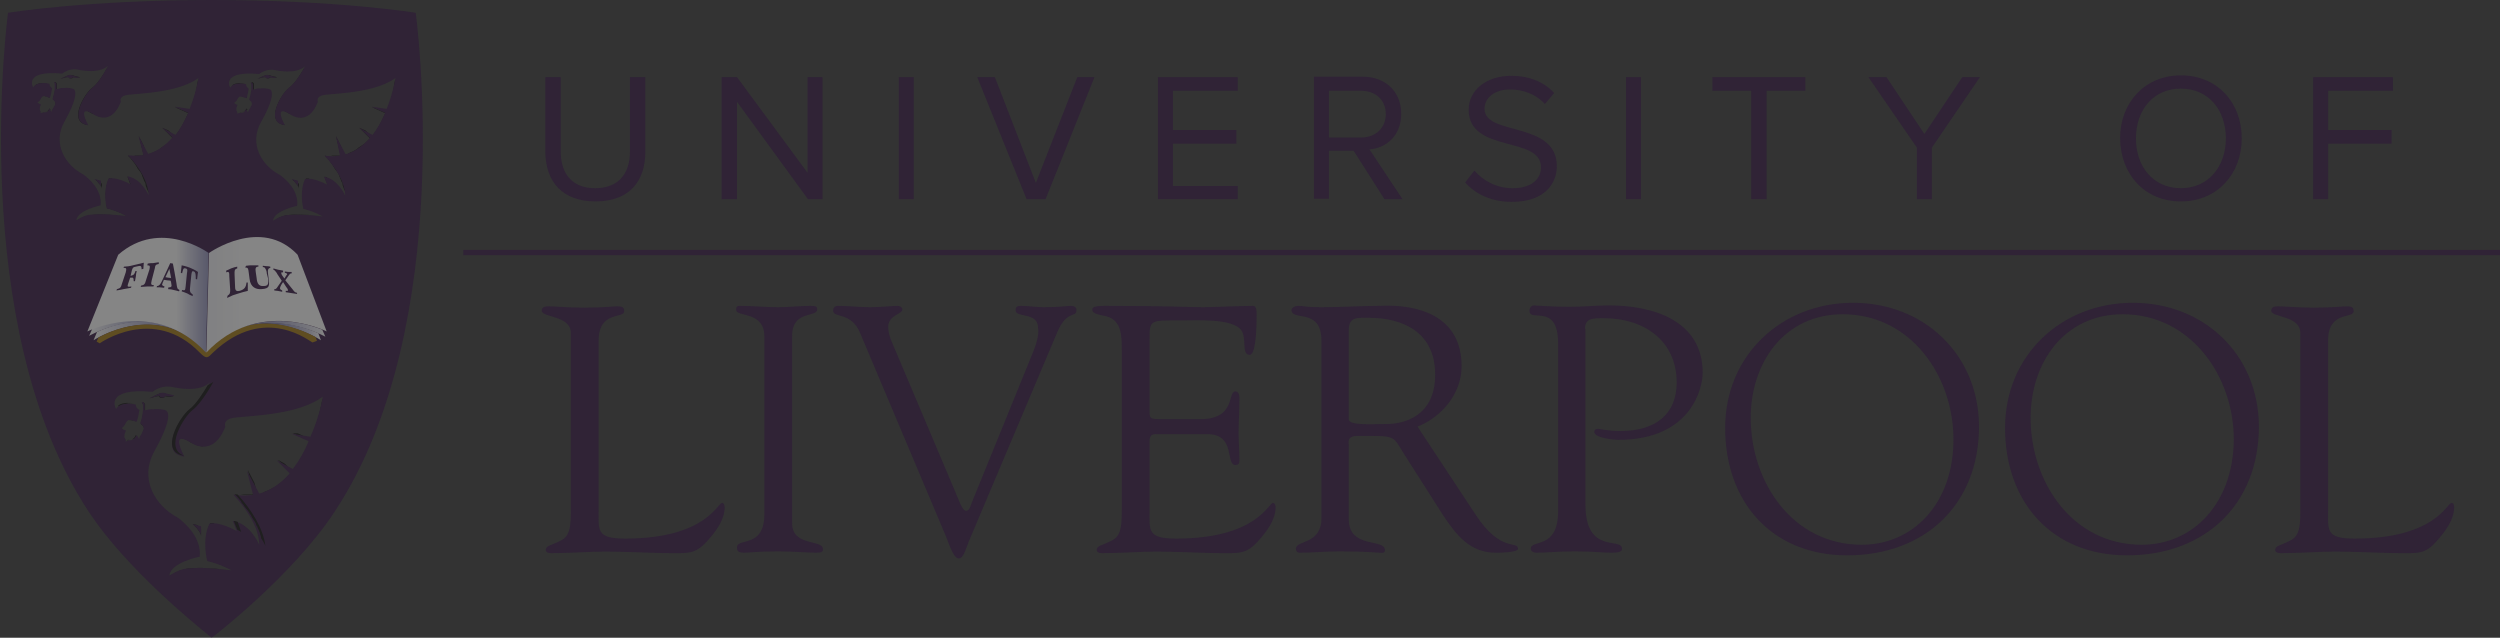 <svg width="196" height="50" viewBox="0 0 196 50" fill="none" xmlns="http://www.w3.org/2000/svg">
<rect x="0" y="0" width="196" height="50" fill="#333333" stroke="none"/>
<g opacity="0.4">
<path d="M2.772 6.669C2.807 6.807 2.841 6.876 2.841 6.876C3.048 6.565 3.463 6.531 3.739 6.565C3.532 6.496 3.083 6.462 2.772 6.669Z" fill="black"/>
<path d="M3.81 7.636C3.844 7.636 3.844 7.636 3.879 7.671H3.913V7.636C3.775 7.602 3.602 7.533 3.568 7.533C3.533 7.533 3.533 7.533 3.499 7.533C3.602 7.567 3.706 7.602 3.81 7.636ZM3.43 8.811C3.43 8.811 3.395 8.811 3.43 8.811C3.395 8.811 3.395 8.811 3.395 8.811C3.395 8.846 3.395 8.846 3.395 8.846C3.43 8.811 3.499 8.811 3.533 8.777C3.464 8.811 3.43 8.811 3.43 8.811ZM7.438 14.063C7.507 14.133 7.576 14.167 7.611 14.202C7.611 14.202 7.611 14.202 7.645 14.236C7.68 14.271 7.714 14.305 7.714 14.34C7.749 14.374 7.749 14.374 7.783 14.409C7.783 14.409 7.783 14.409 7.818 14.444C7.922 14.547 7.991 14.685 7.991 14.824V14.409C7.887 14.305 7.818 14.236 7.749 14.167L7.438 14.063ZM10.893 10.677L11.273 12.197C11.239 12.197 11.204 12.197 11.17 12.197C11.135 12.197 11.101 12.197 11.066 12.197H11.031C10.997 12.197 10.997 12.197 10.962 12.197C10.928 12.197 10.928 12.197 10.893 12.197H10.859C10.824 12.197 10.79 12.197 10.755 12.197C10.755 12.197 10.755 12.197 10.72 12.197C10.617 12.197 10.513 12.197 10.409 12.197C10.479 12.197 10.548 12.197 10.617 12.232C10.928 12.267 11.204 12.232 11.481 12.197L11.273 11.437L10.893 10.677ZM6.263 6.047C6.228 6.047 6.021 5.978 5.917 5.978C5.814 5.943 5.676 5.874 5.503 5.874C5.365 5.874 4.743 6.185 4.743 6.185C4.777 6.185 5.157 6.047 5.261 6.047C5.33 6.047 5.33 6.047 5.399 6.047C5.399 6.116 5.468 6.15 5.572 6.15C5.676 6.15 5.745 6.081 5.779 6.047C5.917 6.081 6.09 6.081 6.194 6.081C6.228 6.081 6.263 6.047 6.263 6.047ZM6.989 8.777C6.989 8.777 7.023 8.777 7.023 8.811C7.023 8.811 7.023 8.811 7.058 8.811C7.058 8.811 7.092 8.811 7.092 8.846C7.127 8.846 7.127 8.88 7.161 8.88H7.196L7.231 8.915H7.265C7.3 8.915 7.334 8.949 7.334 8.949C7.334 8.949 7.334 8.949 7.369 8.949C7.472 9.018 7.749 9.157 8.094 9.157C7.783 9.088 7.542 8.949 7.542 8.949C7.196 8.742 6.989 8.673 6.885 8.707C6.954 8.777 6.954 8.777 6.989 8.777ZM3.948 8.569C3.913 8.535 3.913 8.535 3.879 8.5C3.81 8.638 3.741 8.707 3.671 8.742H3.637C3.637 8.742 3.637 8.742 3.602 8.742H3.568H3.533C3.602 8.742 3.706 8.742 3.81 8.707C3.844 8.742 3.913 8.673 3.948 8.569C3.948 8.569 3.948 8.604 3.948 8.569ZM4.293 7.775C4.397 7.567 4.466 7.325 4.466 6.98V6.634V6.6V6.565C4.466 6.565 4.397 6.392 4.259 6.461C4.259 6.461 4.328 6.496 4.328 6.634C4.328 6.772 4.328 6.98 4.328 6.98C4.293 7.256 4.224 7.533 4.155 7.775C4.19 7.809 4.259 7.878 4.293 7.913C4.328 7.947 4.397 8.051 4.363 8.189C4.293 8.327 4.224 8.535 4.155 8.569C4.155 8.569 4.121 8.604 4.121 8.638C4.155 8.707 4.19 8.777 4.19 8.777C4.224 8.777 4.224 8.638 4.293 8.569C4.328 8.5 4.432 8.327 4.501 8.189C4.535 8.051 4.466 7.947 4.432 7.913C4.363 7.844 4.328 7.809 4.293 7.775ZM12.725 10.021L13.554 10.85C13.519 10.884 13.485 10.919 13.45 10.954L13.416 10.988C13.381 11.023 13.381 11.023 13.347 11.057L13.312 11.092C13.277 11.126 13.277 11.126 13.243 11.161L13.208 11.195C13.174 11.23 13.174 11.23 13.139 11.264L13.105 11.299C13.07 11.299 13.07 11.334 13.036 11.334C13.001 11.334 13.001 11.368 12.966 11.368L12.932 11.403C12.897 11.403 12.897 11.437 12.863 11.437L12.828 11.472C12.794 11.472 12.794 11.506 12.759 11.506L12.725 11.541C12.69 11.541 12.69 11.575 12.656 11.575C12.656 11.575 12.621 11.575 12.621 11.61C12.586 11.645 12.552 11.645 12.552 11.679C12.345 11.817 12.103 11.921 11.861 12.025L11.895 12.094C12.656 11.886 13.277 11.403 13.796 10.815L13.208 10.228L12.725 10.021ZM15.524 6.289C15.489 6.427 15.454 6.6 15.42 6.842C15.42 6.842 15.42 6.842 15.42 6.876C15.42 6.911 15.42 6.945 15.385 6.98C15.385 7.014 15.385 7.014 15.385 7.049C15.385 7.083 15.385 7.083 15.385 7.118C15.385 7.153 15.385 7.187 15.351 7.187V7.222C15.351 7.256 15.316 7.291 15.316 7.36V7.394C15.316 7.429 15.282 7.464 15.282 7.533C15.282 7.567 15.247 7.636 15.247 7.671C15.247 7.671 15.247 7.671 15.247 7.705C15.213 7.809 15.178 7.913 15.143 8.016C15.074 8.189 15.005 8.362 14.936 8.535L15.143 8.569C15.662 7.256 15.835 6.116 15.835 6.116C15.696 6.185 15.593 6.254 15.524 6.289ZM13.692 8.396L14.763 8.88C14.729 8.949 14.694 9.018 14.66 9.088C14.452 9.571 14.176 10.09 13.83 10.539L14.003 10.643C14.418 10.124 14.729 9.502 15.005 8.915L13.969 8.466L13.692 8.396ZM8.785 13.994C8.751 13.994 8.716 13.994 8.682 13.994C8.647 13.994 8.613 13.994 8.613 13.994C8.578 13.994 8.578 13.994 8.544 13.994C8.06 15.031 8.405 16.344 8.405 16.344C8.44 16.344 8.44 16.344 8.474 16.344C9.166 16.517 9.788 16.828 9.891 16.897C9.96 16.897 10.029 16.897 10.098 16.897C10.098 16.897 9.407 16.482 8.613 16.344C8.613 16.413 8.233 15.031 8.785 13.994ZM7.127 16.862C7.092 16.862 7.058 16.862 7.023 16.862C6.989 16.862 6.954 16.862 6.92 16.897C6.885 16.897 6.85 16.931 6.816 16.931C6.781 16.931 6.747 16.966 6.712 16.966C6.678 16.966 6.643 17 6.609 17C6.574 17 6.539 17.035 6.505 17.035C6.436 17.07 6.367 17.104 6.332 17.139C6.298 17.208 6.298 17.242 6.298 17.311C6.298 17.311 6.885 16.897 7.403 16.862C8.233 16.793 8.716 16.862 9.718 16.931C8.509 16.828 7.991 16.759 7.127 16.862Z" fill="black"/>
<path d="M7.196 6.911C6.609 7.36 5.261 9.606 6.92 9.813C5.641 9.399 6.885 7.36 7.438 6.945C8.06 6.496 8.717 5.183 8.717 5.183C8.648 5.252 8.509 5.321 8.371 5.39C8.129 5.805 7.646 6.6 7.196 6.911ZM10.237 12.232C10.168 12.232 10.099 12.232 10.03 12.198C10.064 12.232 10.099 12.301 10.168 12.336C10.168 12.336 10.168 12.336 10.203 12.37C10.237 12.405 10.272 12.474 10.306 12.509C10.306 12.509 10.306 12.509 10.341 12.543C10.375 12.578 10.41 12.647 10.444 12.681C10.479 12.716 10.514 12.785 10.548 12.82C10.583 12.854 10.617 12.923 10.652 12.958C10.652 12.958 10.652 12.958 10.652 12.992C10.686 13.027 10.721 13.096 10.755 13.131C10.755 13.131 10.755 13.131 10.755 13.165C10.79 13.2 10.825 13.269 10.859 13.303C10.894 13.338 10.928 13.407 10.963 13.442C10.997 13.476 11.032 13.545 11.066 13.58V13.614C11.101 13.649 11.136 13.718 11.136 13.753V13.787C11.17 13.822 11.17 13.891 11.205 13.925C11.205 13.925 11.205 13.925 11.205 13.96C11.239 13.994 11.239 14.063 11.274 14.098V14.133C11.308 14.167 11.308 14.236 11.343 14.271C11.343 14.271 11.343 14.305 11.377 14.305C11.377 14.34 11.412 14.409 11.412 14.444C11.412 14.478 11.412 14.478 11.412 14.513C11.412 14.547 11.447 14.582 11.447 14.616C11.447 14.651 11.447 14.651 11.481 14.685C11.481 14.72 11.481 14.755 11.516 14.789V14.824C11.688 15.1 11.792 15.307 11.792 15.307C11.861 14.305 11.066 13.131 10.237 12.232ZM9.995 13.856L10.203 14.409C10.341 14.478 10.444 14.547 10.444 14.547L10.203 13.925C10.168 13.891 10.064 13.856 9.995 13.856Z" fill="black"/>
<path d="M18.219 6.669C18.254 6.773 18.288 6.876 18.288 6.876C18.496 6.565 18.91 6.531 19.187 6.565C18.979 6.496 18.53 6.462 18.219 6.669Z" fill="black"/>
<path d="M19.257 7.636C19.291 7.636 19.291 7.636 19.326 7.671H19.361V7.636C19.222 7.602 19.05 7.533 19.015 7.533C18.98 7.533 18.98 7.533 18.946 7.533C19.05 7.567 19.153 7.602 19.257 7.636ZM18.877 8.811C18.877 8.811 18.842 8.811 18.877 8.811C18.842 8.811 18.842 8.811 18.842 8.811C18.842 8.846 18.842 8.846 18.842 8.846C18.877 8.811 18.946 8.811 18.98 8.777C18.911 8.811 18.877 8.811 18.877 8.811ZM22.885 14.063C22.954 14.133 23.023 14.167 23.058 14.202C23.058 14.202 23.058 14.202 23.093 14.236C23.127 14.271 23.162 14.305 23.162 14.34C23.196 14.374 23.196 14.374 23.231 14.409C23.231 14.409 23.231 14.409 23.265 14.444C23.369 14.547 23.438 14.685 23.438 14.824V14.409C23.334 14.305 23.265 14.236 23.196 14.167L22.885 14.063ZM26.341 10.677L26.721 12.197C26.686 12.197 26.651 12.197 26.617 12.197C26.582 12.197 26.548 12.197 26.513 12.197H26.479C26.444 12.197 26.444 12.197 26.41 12.197C26.375 12.197 26.375 12.197 26.341 12.197H26.306C26.271 12.197 26.237 12.197 26.202 12.197C26.202 12.197 26.202 12.197 26.168 12.197C26.064 12.197 25.96 12.197 25.857 12.197C25.926 12.197 25.995 12.197 26.064 12.232C26.375 12.267 26.651 12.232 26.928 12.197L26.721 11.437L26.341 10.677ZM21.71 6.047C21.676 6.047 21.468 5.978 21.365 5.978C21.261 5.943 21.123 5.874 20.95 5.874C20.812 5.874 20.19 6.185 20.19 6.185C20.224 6.185 20.605 6.047 20.708 6.047C20.777 6.047 20.777 6.047 20.846 6.047C20.846 6.116 20.916 6.15 21.019 6.15C21.123 6.15 21.192 6.081 21.227 6.047C21.365 6.081 21.538 6.081 21.641 6.081C21.676 6.081 21.71 6.047 21.71 6.047ZM22.436 8.777C22.436 8.777 22.471 8.777 22.471 8.811C22.471 8.811 22.471 8.811 22.505 8.811C22.505 8.811 22.54 8.811 22.54 8.846C22.574 8.846 22.574 8.88 22.609 8.88H22.643L22.678 8.915H22.712C22.747 8.915 22.782 8.949 22.782 8.949C22.782 8.949 22.782 8.949 22.816 8.949C22.92 9.018 23.196 9.157 23.542 9.157C23.231 9.088 22.989 8.949 22.989 8.949C22.643 8.742 22.436 8.673 22.332 8.707C22.401 8.777 22.401 8.777 22.436 8.777ZM19.395 8.569C19.361 8.535 19.361 8.535 19.326 8.5C19.257 8.638 19.188 8.707 19.119 8.742H19.084C19.084 8.742 19.084 8.742 19.05 8.742H19.015H18.98C19.05 8.742 19.153 8.742 19.257 8.707C19.291 8.742 19.361 8.673 19.395 8.569C19.395 8.569 19.395 8.604 19.395 8.569ZM19.741 7.775C19.844 7.567 19.913 7.325 19.913 6.98V6.634V6.6V6.565C19.913 6.565 19.844 6.392 19.706 6.461C19.706 6.461 19.775 6.496 19.775 6.634C19.775 6.772 19.775 6.98 19.775 6.98C19.741 7.256 19.672 7.533 19.602 7.775C19.637 7.809 19.706 7.878 19.741 7.913C19.775 7.947 19.844 8.051 19.81 8.189C19.741 8.327 19.672 8.535 19.602 8.569C19.602 8.569 19.568 8.604 19.568 8.638C19.602 8.707 19.637 8.777 19.637 8.777C19.672 8.777 19.672 8.638 19.741 8.569C19.775 8.5 19.879 8.327 19.948 8.189C19.983 8.051 19.913 7.947 19.879 7.913C19.81 7.844 19.775 7.809 19.741 7.775ZM28.172 10.021L29.001 10.85C28.967 10.884 28.932 10.919 28.898 10.954L28.863 10.988C28.828 11.023 28.828 11.023 28.794 11.057L28.759 11.092C28.725 11.126 28.725 11.126 28.69 11.161L28.656 11.195C28.621 11.23 28.621 11.23 28.587 11.264L28.552 11.299C28.517 11.299 28.517 11.334 28.483 11.334C28.448 11.334 28.448 11.368 28.414 11.368L28.379 11.403C28.345 11.403 28.345 11.437 28.31 11.437L28.276 11.472C28.241 11.472 28.241 11.506 28.206 11.506L28.172 11.541C28.137 11.541 28.137 11.575 28.103 11.575C28.103 11.575 28.068 11.575 28.068 11.61C28.034 11.645 27.999 11.645 27.999 11.679C27.792 11.817 27.55 11.921 27.308 12.025L27.343 12.094C28.103 11.886 28.725 11.403 29.243 10.815L28.656 10.228L28.172 10.021ZM30.971 6.289C30.936 6.427 30.902 6.6 30.867 6.842C30.867 6.842 30.867 6.842 30.867 6.876C30.867 6.911 30.867 6.945 30.833 6.98C30.833 7.014 30.833 7.014 30.833 7.049C30.833 7.083 30.833 7.083 30.833 7.118C30.833 7.153 30.833 7.187 30.798 7.187V7.222C30.798 7.256 30.764 7.291 30.764 7.36V7.394C30.764 7.429 30.729 7.464 30.729 7.533C30.729 7.567 30.694 7.636 30.694 7.671C30.694 7.671 30.694 7.671 30.694 7.705C30.66 7.809 30.625 7.913 30.591 8.016C30.522 8.189 30.453 8.362 30.383 8.535L30.591 8.569C31.109 7.256 31.282 6.116 31.282 6.116C31.144 6.185 31.04 6.254 30.971 6.289ZM29.14 8.396L30.211 8.88C30.176 8.949 30.142 9.018 30.107 9.088C29.9 9.571 29.623 10.09 29.278 10.539L29.45 10.643C29.865 10.124 30.176 9.502 30.453 8.915L29.416 8.466L29.14 8.396ZM24.233 13.994C24.198 13.994 24.164 13.994 24.129 13.994C24.095 13.994 24.06 13.994 24.06 13.994C24.025 13.994 24.025 13.994 23.991 13.994C23.507 15.031 23.853 16.344 23.853 16.344C23.887 16.344 23.887 16.344 23.922 16.344C24.613 16.517 25.235 16.828 25.338 16.897C25.408 16.897 25.477 16.897 25.546 16.897C25.546 16.897 24.855 16.482 24.06 16.344C24.06 16.413 23.68 15.031 24.233 13.994ZM22.574 16.862C22.54 16.862 22.505 16.862 22.471 16.862C22.436 16.862 22.401 16.862 22.367 16.897C22.332 16.897 22.298 16.931 22.263 16.931C22.229 16.931 22.194 16.966 22.16 16.966C22.125 16.966 22.09 17 22.056 17C22.021 17 21.987 17.035 21.952 17.035C21.883 17.07 21.814 17.104 21.779 17.139C21.745 17.208 21.745 17.242 21.745 17.311C21.745 17.311 22.332 16.897 22.851 16.862C23.68 16.793 24.164 16.862 25.166 16.931C23.956 16.828 23.438 16.759 22.574 16.862Z" fill="black"/>
<path d="M22.644 6.911C22.056 7.36 20.709 9.606 22.367 9.813C21.089 9.399 22.333 7.36 22.886 6.945C23.508 6.496 24.164 5.183 24.164 5.183C24.095 5.252 23.957 5.321 23.819 5.39C23.577 5.805 23.093 6.6 22.644 6.911ZM25.684 12.232C25.615 12.232 25.546 12.232 25.477 12.198C25.512 12.232 25.546 12.301 25.615 12.336C25.615 12.336 25.615 12.336 25.65 12.37C25.684 12.405 25.719 12.474 25.753 12.509C25.753 12.509 25.753 12.509 25.788 12.543C25.823 12.578 25.857 12.647 25.892 12.681C25.926 12.716 25.961 12.785 25.995 12.82C26.03 12.854 26.064 12.923 26.099 12.958C26.099 12.958 26.099 12.958 26.099 12.992C26.134 13.027 26.168 13.096 26.203 13.131C26.203 13.131 26.203 13.131 26.203 13.165C26.237 13.2 26.272 13.269 26.306 13.303C26.341 13.338 26.375 13.407 26.41 13.442C26.445 13.476 26.479 13.545 26.514 13.58V13.614C26.548 13.649 26.583 13.718 26.583 13.753V13.787C26.617 13.822 26.617 13.891 26.652 13.925C26.652 13.925 26.652 13.925 26.652 13.96C26.686 13.994 26.686 14.063 26.721 14.098V14.133C26.756 14.167 26.756 14.236 26.79 14.271C26.79 14.271 26.79 14.305 26.825 14.305C26.825 14.34 26.859 14.409 26.859 14.444C26.859 14.478 26.859 14.478 26.859 14.513C26.859 14.547 26.894 14.582 26.894 14.616C26.894 14.651 26.894 14.651 26.928 14.685C26.928 14.72 26.928 14.755 26.963 14.789V14.824C27.136 15.1 27.239 15.307 27.239 15.307C27.308 14.305 26.514 13.131 25.684 12.232ZM25.442 13.856L25.65 14.409C25.788 14.478 25.892 14.547 25.892 14.547L25.65 13.925C25.615 13.891 25.512 13.856 25.442 13.856Z" fill="black"/>
<path d="M9.268 31.79C9.303 31.928 9.372 32.031 9.372 32.031C9.613 31.651 10.132 31.582 10.512 31.617C10.236 31.582 9.648 31.513 9.268 31.79Z" fill="black"/>
<path d="M10.545 33C10.58 33 10.58 33 10.545 33C10.58 33 10.614 33.034 10.614 33.034H10.649C10.649 33 10.649 33 10.649 33C10.476 32.965 10.269 32.861 10.2 32.896C10.165 32.896 10.165 32.896 10.131 32.931C10.269 32.931 10.442 32.965 10.545 33ZM10.096 34.486C10.062 34.486 10.062 34.486 10.096 34.486C10.062 34.486 10.062 34.486 10.027 34.486C10.027 34.486 10.027 34.486 9.993 34.486C9.993 34.52 9.993 34.52 9.993 34.555C10.062 34.52 10.096 34.486 10.165 34.486C10.096 34.486 10.096 34.486 10.096 34.486ZM15.107 41.085C15.176 41.154 15.245 41.224 15.314 41.293C15.314 41.293 15.314 41.293 15.348 41.327C15.383 41.362 15.418 41.396 15.452 41.431C15.487 41.465 15.521 41.5 15.521 41.535C15.521 41.535 15.521 41.569 15.556 41.569C15.659 41.707 15.763 41.88 15.763 42.018V41.465C15.659 41.327 15.521 41.224 15.452 41.154L15.107 41.085ZM19.426 36.835L19.91 38.736C19.875 38.736 19.84 38.736 19.771 38.77C19.737 38.77 19.702 38.77 19.668 38.77H19.633C19.599 38.77 19.564 38.77 19.529 38.77C19.495 38.77 19.495 38.77 19.46 38.77C19.426 38.77 19.426 38.77 19.391 38.77C19.357 38.77 19.322 38.77 19.288 38.77C19.288 38.77 19.288 38.77 19.253 38.77C19.115 38.77 18.977 38.77 18.838 38.77C18.908 38.77 19.011 38.805 19.08 38.805C19.46 38.839 19.84 38.805 20.186 38.77L19.944 37.837L19.426 36.835ZM13.621 31.03C13.586 31.03 13.31 30.961 13.171 30.926C13.033 30.892 12.861 30.823 12.653 30.823C12.48 30.823 11.72 31.237 11.72 31.237C11.755 31.237 12.239 31.065 12.342 31.065C12.446 31.065 12.446 31.065 12.48 31.065C12.48 31.168 12.584 31.203 12.722 31.203C12.861 31.203 12.964 31.099 12.964 31.065C13.137 31.134 13.379 31.134 13.482 31.099C13.586 31.065 13.655 31.03 13.621 31.03ZM14.554 34.451C14.588 34.451 14.588 34.451 14.623 34.486C14.623 34.486 14.623 34.486 14.657 34.486C14.657 34.486 14.692 34.486 14.692 34.52C14.726 34.52 14.726 34.555 14.761 34.555C14.761 34.555 14.796 34.555 14.796 34.589C14.83 34.589 14.83 34.624 14.865 34.624C14.865 34.624 14.899 34.624 14.899 34.658C14.934 34.693 14.968 34.693 15.003 34.727C15.003 34.727 15.003 34.727 15.037 34.727C15.037 34.727 15.037 34.727 15.072 34.727C15.176 34.797 15.556 35.004 16.005 35.004C15.59 34.935 15.314 34.727 15.314 34.727C14.865 34.451 14.623 34.382 14.485 34.416C14.485 34.416 14.519 34.451 14.554 34.451ZM10.718 34.175C10.684 34.14 10.649 34.105 10.649 34.105C10.58 34.278 10.476 34.382 10.407 34.416C10.407 34.416 10.373 34.416 10.373 34.451H10.338H10.303H10.269C10.338 34.451 10.511 34.451 10.614 34.382C10.614 34.382 10.684 34.313 10.718 34.175C10.753 34.209 10.753 34.209 10.718 34.175C10.718 34.175 10.753 34.209 10.718 34.175ZM11.167 33.172C11.271 32.931 11.375 32.585 11.375 32.17V31.756V31.721V31.687C11.375 31.687 11.271 31.445 11.133 31.583C11.133 31.583 11.202 31.617 11.236 31.79C11.236 31.963 11.236 32.239 11.236 32.239C11.202 32.585 11.133 32.931 11.029 33.207C11.064 33.276 11.167 33.345 11.202 33.38C11.236 33.414 11.34 33.553 11.271 33.725C11.202 33.898 11.098 34.14 11.029 34.209C11.029 34.244 10.995 34.244 10.995 34.278C11.029 34.347 11.064 34.416 11.098 34.451C11.133 34.451 11.133 34.278 11.202 34.209C11.271 34.14 11.375 33.898 11.444 33.725C11.513 33.553 11.409 33.414 11.375 33.38C11.271 33.276 11.202 33.242 11.167 33.172ZM21.776 36.04L22.812 37.077C22.778 37.112 22.743 37.181 22.709 37.215L22.674 37.25C22.639 37.284 22.605 37.319 22.57 37.353L22.536 37.388C22.501 37.423 22.501 37.423 22.467 37.457C22.432 37.457 22.432 37.492 22.398 37.492C22.363 37.526 22.363 37.526 22.328 37.561C22.294 37.595 22.294 37.595 22.259 37.63C22.225 37.664 22.225 37.664 22.19 37.699C22.156 37.734 22.156 37.734 22.121 37.768C22.087 37.803 22.087 37.803 22.052 37.803C22.017 37.837 22.017 37.837 21.983 37.872C21.948 37.872 21.948 37.906 21.914 37.906C21.879 37.941 21.845 37.941 21.845 37.975L21.81 38.01C21.776 38.045 21.741 38.045 21.706 38.079C21.706 38.079 21.672 38.079 21.672 38.114C21.637 38.148 21.603 38.148 21.568 38.183C21.568 38.183 21.568 38.183 21.534 38.183C21.257 38.356 20.946 38.494 20.635 38.597L20.704 38.701C21.672 38.425 22.467 37.837 23.089 37.112L22.328 36.351L21.776 36.04ZM25.265 31.341C25.231 31.514 25.196 31.721 25.127 32.032V32.067C25.127 32.101 25.093 32.17 25.093 32.205C25.093 32.239 25.093 32.274 25.058 32.274C25.058 32.309 25.058 32.309 25.058 32.343C25.058 32.378 25.024 32.412 25.024 32.447V32.481C25.024 32.516 24.989 32.585 24.989 32.654V32.689C24.989 32.758 24.954 32.792 24.954 32.861C24.954 32.861 24.954 32.861 24.954 32.896C24.92 32.965 24.92 33.034 24.885 33.069V33.103C24.851 33.242 24.816 33.38 24.747 33.518C24.678 33.725 24.609 33.967 24.505 34.175L24.782 34.209C25.438 32.585 25.646 31.134 25.646 31.134C25.473 31.203 25.369 31.272 25.265 31.341ZM22.95 33.967L24.298 34.555C24.264 34.658 24.229 34.727 24.194 34.831C23.918 35.453 23.572 36.075 23.158 36.628L23.365 36.731C23.883 36.075 24.298 35.315 24.609 34.555L23.331 33.967H22.95ZM16.8 41.016C16.765 41.016 16.731 41.016 16.696 41.016C16.696 41.016 16.696 41.016 16.662 41.016C16.627 41.016 16.592 41.016 16.558 41.016C16.523 41.016 16.523 41.016 16.489 41.016C15.867 42.295 16.316 43.953 16.316 43.953C16.351 43.953 16.385 43.953 16.42 43.988C17.284 44.195 18.078 44.61 18.216 44.679C18.286 44.679 18.389 44.679 18.458 44.679C18.458 44.679 17.595 44.161 16.592 43.953C16.592 44.023 16.109 42.295 16.8 41.016ZM14.726 44.575C14.692 44.575 14.623 44.575 14.588 44.61C14.554 44.61 14.519 44.61 14.45 44.645C14.415 44.645 14.381 44.679 14.312 44.679C14.277 44.679 14.243 44.714 14.174 44.714C14.139 44.714 14.104 44.748 14.07 44.748C14.035 44.748 14.001 44.783 13.966 44.817C13.897 44.852 13.793 44.886 13.724 44.921C13.69 44.99 13.69 45.059 13.655 45.163C13.655 45.163 14.415 44.645 15.037 44.61C16.074 44.506 16.696 44.61 17.94 44.679C16.454 44.541 15.832 44.472 14.726 44.575Z" fill="black"/>
<path fill-rule="evenodd" clip-rule="evenodd" d="M16.594 0C26.442 0 32.593 1.002 32.593 1.002C32.593 1.002 35.944 25.466 26.235 40.117C22.986 45.093 16.628 50 16.594 50C16.594 49.996 16.518 49.935 16.38 49.823C15.246 48.903 9.878 44.551 6.953 40.117C-2.687 25.466 0.63 1.002 0.63 1.002C0.63 1.002 6.78 0 16.594 0ZM5.536 6.151C5.639 6.151 5.708 6.081 5.743 6.047C5.881 6.116 6.054 6.116 6.123 6.081C6.192 6.081 6.261 6.047 6.227 6.047C6.227 6.047 5.985 6.012 5.881 5.978C5.86 5.971 5.837 5.962 5.812 5.953C5.719 5.917 5.603 5.874 5.467 5.874C5.328 5.874 4.706 6.185 4.706 6.185C4.721 6.185 4.8 6.161 4.893 6.134L4.893 6.134L4.893 6.134C5.025 6.094 5.184 6.047 5.225 6.047H5.363C5.363 6.116 5.432 6.151 5.536 6.151ZM7.92 14.641V14.167L7.402 14.029C7.471 14.063 7.54 14.133 7.574 14.167L7.574 14.167L7.574 14.167L7.609 14.202C7.609 14.236 7.644 14.271 7.678 14.305C7.699 14.305 7.708 14.319 7.719 14.337C7.726 14.348 7.734 14.361 7.747 14.374L7.782 14.409C7.841 14.489 7.89 14.568 7.92 14.641ZM10.614 7.38C11.871 7.276 14.243 7.081 15.556 6.116C15.556 6.116 15.384 7.256 14.865 8.535L13.691 8.362L14.762 8.846C14.485 9.433 14.174 10.055 13.76 10.573L12.723 10.021L13.518 10.781C12.999 11.368 12.377 11.852 11.617 12.059L10.857 10.643L11.237 12.163L11.237 12.163C10.961 12.197 10.684 12.232 10.373 12.197C10.27 12.197 10.166 12.197 10.028 12.163C10.892 13.096 11.617 14.202 11.652 15.307C11.652 15.307 11.099 13.994 9.993 13.822L10.235 14.444C10.235 14.444 9.164 13.856 8.576 13.994H8.507C8.024 15.031 8.369 16.344 8.369 16.344C9.164 16.517 9.89 16.931 9.89 16.931C8.542 16.793 8.024 16.759 7.091 16.828C6.572 16.862 5.985 17.277 5.985 17.277C6.054 16.482 7.885 16.102 7.885 16.102C8.024 14.927 7.022 14.029 6.538 13.683C5.121 12.958 4.084 11.264 5.052 9.537C5.95 7.947 5.985 7.291 5.847 7.049C5.708 6.807 4.706 6.911 4.706 6.911C4.706 6.911 4.603 6.98 4.43 6.98V6.565C4.43 6.565 4.326 6.358 4.223 6.462C4.223 6.462 4.292 6.496 4.292 6.634V6.98C4.257 7.291 4.188 7.533 4.119 7.775L4.257 7.913C4.292 7.947 4.361 8.051 4.326 8.189C4.286 8.27 4.233 8.363 4.19 8.44L4.19 8.44L4.19 8.44L4.19 8.44C4.159 8.494 4.133 8.541 4.119 8.569C4.081 8.607 4.064 8.665 4.051 8.71C4.04 8.748 4.031 8.777 4.015 8.777C4.015 8.742 3.946 8.604 3.912 8.569C3.912 8.569 3.912 8.535 3.877 8.535C3.808 8.673 3.739 8.742 3.67 8.777C3.601 8.811 3.428 8.811 3.393 8.811C3.324 8.811 3.255 8.846 3.186 8.88V8.742C3.186 8.729 3.177 8.717 3.165 8.701C3.145 8.673 3.117 8.635 3.117 8.569C3.117 8.535 3.117 8.327 3.221 8.189C3.082 8.155 2.979 8.086 2.944 8.016C3.082 7.965 3.142 7.853 3.198 7.75C3.255 7.646 3.307 7.55 3.428 7.533C3.514 7.533 3.719 7.604 3.845 7.648C3.871 7.657 3.894 7.665 3.912 7.671C4.001 7.432 4.039 7.194 4.07 7L4.07 7C4.075 6.969 4.08 6.939 4.084 6.911C3.981 6.842 3.877 6.738 3.877 6.565C3.877 6.565 2.944 6.323 2.599 6.842C2.599 6.842 1.804 5.494 4.879 5.77C4.879 5.77 5.397 5.321 6.089 5.459C7.678 5.77 8.265 5.356 8.473 5.148C8.473 5.148 7.816 6.462 7.194 6.911C6.641 7.36 5.294 9.606 6.918 9.813C6.503 9.019 6.33 8.327 7.367 8.984C7.367 8.984 8.715 9.951 9.475 7.982C9.475 7.982 9.302 7.602 9.855 7.464C9.979 7.433 10.25 7.41 10.614 7.38L10.614 7.38L10.614 7.38ZM21.19 6.047C21.156 6.082 21.087 6.151 20.983 6.151C20.879 6.151 20.81 6.116 20.81 6.047H20.672C20.631 6.047 20.472 6.094 20.341 6.134L20.341 6.134C20.247 6.161 20.168 6.185 20.154 6.185C20.154 6.185 20.776 5.874 20.914 5.874C21.051 5.874 21.166 5.918 21.259 5.953C21.284 5.962 21.307 5.971 21.328 5.978C21.432 6.012 21.674 6.047 21.674 6.047C21.709 6.047 21.64 6.082 21.57 6.082C21.501 6.116 21.328 6.116 21.19 6.047ZM23.367 14.167V14.642C23.337 14.569 23.289 14.489 23.229 14.409L23.194 14.374C23.181 14.361 23.173 14.348 23.166 14.337C23.155 14.319 23.147 14.305 23.125 14.305C23.091 14.271 23.056 14.236 23.056 14.202L23.022 14.167C22.987 14.133 22.918 14.063 22.849 14.029L23.367 14.167ZM31.004 6.116C29.691 7.081 27.318 7.277 26.061 7.38C25.697 7.41 25.426 7.433 25.302 7.464C24.749 7.602 24.922 7.982 24.922 7.982C24.162 9.986 22.78 8.984 22.78 8.984C21.743 8.328 21.916 9.019 22.331 9.813C20.706 9.606 22.054 7.36 22.607 6.911C23.264 6.462 23.92 5.183 23.92 5.183C23.713 5.39 23.125 5.805 21.536 5.494C20.845 5.356 20.326 5.805 20.326 5.805C17.251 5.529 18.046 6.876 18.046 6.876C18.357 6.358 19.29 6.6 19.29 6.6C19.29 6.773 19.393 6.876 19.497 6.945C19.492 6.974 19.488 7.004 19.483 7.035C19.452 7.229 19.414 7.467 19.324 7.706C19.307 7.7 19.284 7.692 19.258 7.683C19.131 7.639 18.927 7.567 18.841 7.567C18.719 7.585 18.668 7.68 18.611 7.784C18.555 7.888 18.495 7.999 18.357 8.051C18.391 8.12 18.495 8.189 18.633 8.224C18.53 8.362 18.53 8.569 18.53 8.604C18.53 8.67 18.557 8.708 18.578 8.735C18.59 8.751 18.599 8.764 18.599 8.777V8.915C18.668 8.88 18.737 8.846 18.806 8.846C18.841 8.846 19.013 8.846 19.082 8.811C19.152 8.777 19.221 8.708 19.29 8.569C19.324 8.569 19.324 8.604 19.324 8.604C19.359 8.639 19.428 8.777 19.428 8.811C19.444 8.811 19.452 8.782 19.464 8.744C19.477 8.699 19.494 8.641 19.532 8.604C19.546 8.575 19.572 8.529 19.603 8.475C19.646 8.398 19.698 8.305 19.739 8.224C19.774 8.086 19.704 7.982 19.67 7.947L19.532 7.809C19.601 7.567 19.67 7.325 19.704 7.014V6.669C19.704 6.531 19.635 6.496 19.635 6.496C19.739 6.393 19.843 6.6 19.843 6.6V7.014C20.015 7.014 20.119 6.945 20.119 6.945C20.119 6.945 21.121 6.842 21.259 7.084C21.398 7.325 21.363 7.982 20.465 9.572C19.497 11.299 20.534 12.992 21.951 13.718C22.434 14.063 23.436 14.962 23.298 16.137C23.298 16.137 21.467 16.517 21.398 17.312C21.398 17.312 21.985 16.897 22.503 16.862C23.436 16.793 23.955 16.828 25.302 16.966C25.302 16.966 24.577 16.552 23.782 16.379C23.782 16.379 23.436 15.066 23.92 14.029H23.989C24.577 13.891 25.648 14.478 25.648 14.478L25.406 13.856C26.512 14.029 27.064 15.342 27.064 15.342C27.03 14.236 26.304 13.131 25.441 12.198C25.579 12.232 25.682 12.232 25.786 12.232C26.097 12.267 26.373 12.232 26.65 12.198L26.339 10.677L27.099 12.094C27.859 11.887 28.481 11.403 29 10.815L28.17 10.021L29.207 10.574C29.622 10.055 29.933 9.433 30.209 8.846L29.138 8.362L30.313 8.535C30.831 7.256 31.004 6.116 31.004 6.116ZM12.983 31.048C12.99 31.041 12.995 31.035 13 31.03C13.139 31.099 13.38 31.099 13.553 31.064C13.622 31.03 13.691 30.995 13.657 30.995C13.622 30.995 13.346 30.926 13.208 30.892C13.175 30.883 13.14 30.873 13.104 30.863C12.986 30.828 12.848 30.788 12.689 30.788C12.517 30.788 11.756 31.203 11.756 31.203C11.786 31.233 12.158 31.105 12.321 31.049C12.345 31.041 12.365 31.034 12.378 31.03H12.517C12.517 31.133 12.62 31.168 12.758 31.168C12.877 31.168 12.944 31.092 12.983 31.048ZM15.557 41.569C15.661 41.707 15.765 41.88 15.765 42.018V41.258L15.108 41.085L15.315 41.292C15.35 41.292 15.35 41.327 15.35 41.327L15.454 41.431C15.454 41.465 15.488 41.5 15.523 41.534L15.523 41.534C15.557 41.534 15.557 41.569 15.557 41.569ZM19.235 32.666C20.845 32.533 23.712 32.297 25.302 31.099C25.302 31.099 25.094 32.55 24.334 34.243L22.848 34.001L24.196 34.589C23.885 35.349 23.47 36.109 22.952 36.766L21.673 36.075L22.71 37.111C22.088 37.837 21.293 38.424 20.326 38.701L19.358 36.904L19.842 38.804C19.496 38.839 19.116 38.873 18.736 38.839C18.667 38.822 18.589 38.813 18.512 38.804C18.434 38.796 18.356 38.787 18.287 38.77C19.358 39.945 20.291 41.327 20.326 42.709C20.326 42.709 19.635 41.05 18.253 40.843L18.564 41.638C18.564 41.638 17.25 40.878 16.49 41.05H16.421C15.799 42.329 16.248 43.987 16.248 43.987C17.216 44.195 18.149 44.713 18.149 44.713L18.027 44.701C16.425 44.537 15.805 44.474 14.659 44.575C14.037 44.609 13.277 45.128 13.277 45.128C13.38 44.091 15.661 43.642 15.661 43.642C15.799 42.156 14.555 41.05 13.968 40.601C12.171 39.668 10.892 37.56 12.102 35.383C13.208 33.379 13.311 32.585 13.104 32.274C12.931 31.963 11.687 32.101 11.687 32.101C11.687 32.101 11.549 32.135 11.342 32.17V31.652C11.342 31.652 11.238 31.444 11.1 31.548C11.1 31.548 11.203 31.582 11.203 31.755C11.238 31.928 11.203 32.205 11.203 32.205C11.169 32.55 11.1 32.896 10.996 33.172C11.021 33.222 11.082 33.272 11.127 33.308C11.144 33.323 11.159 33.335 11.169 33.345C11.203 33.379 11.307 33.518 11.238 33.69C11.169 33.863 11.065 34.105 10.996 34.174C10.958 34.212 10.941 34.282 10.927 34.337C10.916 34.381 10.908 34.416 10.892 34.416C10.892 34.416 10.823 34.243 10.754 34.174C10.737 34.174 10.728 34.166 10.72 34.157C10.711 34.148 10.702 34.14 10.685 34.14C10.616 34.312 10.512 34.416 10.443 34.451C10.34 34.52 10.167 34.52 10.098 34.52C10.059 34.52 10.02 34.541 9.975 34.567C9.94 34.586 9.901 34.608 9.856 34.623V34.451C9.856 34.439 9.844 34.428 9.829 34.412C9.798 34.381 9.752 34.335 9.752 34.243C9.752 34.209 9.752 33.932 9.89 33.76C9.718 33.725 9.579 33.621 9.545 33.552C9.693 33.486 9.762 33.351 9.828 33.222C9.901 33.081 9.969 32.948 10.132 32.93C10.207 32.905 10.408 32.97 10.565 33.021C10.626 33.041 10.681 33.059 10.72 33.068C10.823 32.757 10.892 32.412 10.927 32.135C10.789 32.066 10.651 31.963 10.651 31.721C10.651 31.721 9.51 31.41 9.096 32.066C9.096 32.066 8.094 30.373 11.964 30.719C11.964 30.719 12.586 30.166 13.484 30.339C15.488 30.753 16.214 30.235 16.456 29.959C16.456 29.959 15.592 31.582 14.832 32.17C14.106 32.723 12.413 35.556 14.451 35.798C13.933 34.761 13.691 33.932 15.004 34.727C15.004 34.727 16.698 35.936 17.665 33.449C17.665 33.449 17.458 32.965 18.149 32.792C18.319 32.741 18.71 32.709 19.235 32.666Z" fill="#2A0B3A"/>
<path d="M14.834 32.101C14.108 32.654 12.415 35.488 14.454 35.729C12.829 35.211 14.419 32.654 15.11 32.136C15.87 31.548 16.734 29.924 16.734 29.924C16.665 29.993 16.458 30.097 16.285 30.201C15.974 30.719 15.386 31.687 14.834 32.101ZM18.634 38.77C18.565 38.77 18.462 38.736 18.393 38.736C18.462 38.805 18.496 38.839 18.565 38.908C18.565 38.908 18.565 38.943 18.6 38.943C18.634 39.012 18.704 39.047 18.738 39.116C18.738 39.116 18.738 39.15 18.773 39.15C18.807 39.219 18.876 39.254 18.911 39.323C18.911 39.323 18.911 39.323 18.911 39.358C18.945 39.427 19.015 39.496 19.049 39.53C19.084 39.599 19.153 39.669 19.187 39.738C19.187 39.738 19.187 39.738 19.222 39.772C19.256 39.841 19.326 39.91 19.36 39.945C19.36 39.945 19.36 39.98 19.395 39.98C19.429 40.049 19.498 40.118 19.533 40.187C19.567 40.256 19.602 40.325 19.671 40.394C19.706 40.463 19.74 40.532 19.775 40.602C19.775 40.602 19.775 40.636 19.809 40.636C19.844 40.705 19.878 40.774 19.913 40.809C19.913 40.809 19.913 40.843 19.948 40.843C19.982 40.913 20.017 40.982 20.051 41.016V41.051C20.086 41.12 20.086 41.154 20.12 41.224C20.12 41.224 20.12 41.258 20.155 41.258C20.189 41.327 20.189 41.362 20.224 41.431C20.224 41.465 20.224 41.465 20.259 41.5C20.293 41.569 20.293 41.604 20.328 41.673C20.328 41.707 20.328 41.707 20.362 41.742C20.362 41.776 20.397 41.846 20.397 41.88C20.397 41.915 20.397 41.949 20.431 41.984C20.431 42.018 20.466 42.053 20.466 42.122C20.466 42.157 20.466 42.157 20.466 42.191C20.708 42.537 20.811 42.813 20.811 42.813C20.639 41.396 19.671 39.91 18.634 38.77ZM18.323 40.843L18.6 41.535C18.807 41.638 18.911 41.707 18.911 41.707L18.634 40.913C18.531 40.878 18.427 40.843 18.323 40.843Z" fill="black"/>
<path d="M12.103 25.294C12.068 25.294 12.034 25.294 11.965 25.259C11.896 25.259 11.826 25.259 11.792 25.224C10.03 25.052 8.44 25.639 7.611 26.019L7.334 26.676C7.334 26.676 12.345 23.393 16.146 27.609C16.146 27.609 14.764 25.708 12.103 25.294Z" fill="url(#paint0_linear_330_3186)"/>
<path d="M24.955 26.122C24.091 25.742 22.363 25.12 20.428 25.397C23.02 25.259 25.162 26.675 25.162 26.675L24.955 26.122Z" fill="url(#paint1_linear_330_3186)"/>
<path d="M7.265 25.708L6.989 26.33C6.989 26.33 9.96 24.602 13.036 25.466C10.617 24.671 8.198 25.362 7.265 25.708Z" fill="url(#paint2_linear_330_3186)"/>
<path d="M18.631 25.846C22.052 24.43 25.508 26.399 25.508 26.399L25.266 25.846C24.333 25.466 21.499 24.533 18.631 25.846Z" fill="url(#paint3_linear_330_3186)"/>
<path d="M16.144 27.574C12.965 24.084 8.957 25.777 7.713 26.468L7.575 26.779L7.817 26.917C7.817 26.917 12.032 23.911 15.66 27.643C16.213 28.196 16.282 28.058 16.697 27.643C20.809 23.738 24.403 26.883 24.506 26.848C24.645 26.814 24.852 26.71 24.852 26.71L24.748 26.434C23.504 25.742 19.496 23.98 16.248 27.436L16.144 27.574Z" fill="#A17205"/>
<path d="M6.85 25.985C6.85 25.985 12.171 23.324 16.145 27.643L16.352 19.834C16.352 19.834 12.586 17.07 9.269 19.972L6.85 25.985Z" fill="url(#paint4_linear_330_3186)"/>
<path d="M25.611 25.985C25.611 25.985 20.256 23.289 16.178 27.643L16.386 19.834C16.386 19.834 20.463 16.931 23.331 19.972L25.611 25.985Z" fill="url(#paint5_linear_330_3186)"/>
<path d="M10.237 21.631L10.341 21.597C10.479 21.562 10.548 21.493 10.617 21.251H10.721C10.686 21.39 10.652 21.528 10.652 21.666C10.617 21.804 10.617 21.908 10.583 22.046H10.479C10.479 21.873 10.479 21.735 10.306 21.77H10.203L10.03 22.288C9.961 22.495 10.03 22.495 10.306 22.461L10.272 22.564C10.099 22.599 9.892 22.633 9.684 22.668C9.511 22.703 9.408 22.737 9.131 22.772L9.166 22.668C9.442 22.599 9.477 22.53 9.546 22.288L9.857 21.355C9.926 21.078 9.926 20.975 9.684 21.009L9.719 20.906C9.892 20.906 10.168 20.871 10.41 20.802C10.686 20.733 10.963 20.664 11.274 20.595L11.239 21.078L11.101 21.113C11.101 20.767 10.997 20.837 10.652 20.906C10.444 20.94 10.41 20.975 10.341 21.182L10.237 21.631Z" fill="#2A0B3A"/>
<path d="M11.721 21.112C11.755 20.871 11.79 20.802 11.548 20.802L11.583 20.663C11.721 20.629 11.825 20.629 11.997 20.629C12.17 20.594 12.274 20.594 12.447 20.56V20.698C12.205 20.732 12.17 20.802 12.136 21.043L11.894 21.976C11.825 22.287 11.825 22.356 12.066 22.356L12.032 22.46C11.894 22.46 11.721 22.46 11.548 22.46C11.41 22.46 11.203 22.495 11.03 22.495L11.064 22.391C11.306 22.356 11.375 22.253 11.444 21.976L11.721 21.112Z" fill="#2A0B3A"/>
<path d="M12.829 22.011C12.794 22.08 12.76 22.115 12.725 22.253C12.656 22.391 12.829 22.426 12.898 22.46L12.863 22.564C12.76 22.564 12.656 22.529 12.552 22.529C12.449 22.529 12.345 22.529 12.276 22.529L12.31 22.426C12.518 22.426 12.621 22.184 12.725 21.977C13.002 21.389 13.347 20.629 13.347 20.629L13.554 20.663C13.554 20.663 13.796 21.907 13.831 22.184C13.865 22.426 13.865 22.46 13.9 22.564C13.9 22.633 14.004 22.702 14.073 22.737L14.038 22.84C13.9 22.806 13.796 22.771 13.623 22.737C13.485 22.702 13.347 22.668 13.174 22.668L13.209 22.529C13.312 22.529 13.451 22.529 13.451 22.391C13.451 22.357 13.416 22.184 13.416 22.149L13.382 22.011C13.382 22.011 13.243 21.977 13.105 21.977C12.967 21.942 12.829 21.942 12.829 21.942V22.011ZM13.174 21.769C13.312 21.769 13.416 21.804 13.416 21.804L13.278 21.078L12.967 21.735C12.967 21.735 13.036 21.735 13.174 21.769Z" fill="#2A0B3A"/>
<path d="M15.453 21.907L15.349 21.872C15.349 21.596 15.349 21.354 15.211 21.285C15.073 21.216 15.038 21.285 15.004 21.527L14.9 22.564C14.865 22.84 14.9 22.944 15.107 23.082V23.22C14.934 23.151 14.796 23.082 14.693 23.013C14.554 22.944 14.416 22.909 14.243 22.84L14.278 22.736C14.52 22.805 14.52 22.736 14.554 22.46L14.658 21.423C14.693 21.216 14.727 21.078 14.554 21.043C14.347 20.974 14.347 21.181 14.278 21.423L14.174 21.389L14.243 20.801C14.243 20.801 14.623 20.87 14.934 21.009C15.28 21.147 15.522 21.32 15.522 21.32L15.453 21.907Z" fill="#2A0B3A"/>
<path d="M17.838 23.186C18.046 23.048 18.046 22.944 18.046 22.702L17.977 21.666C17.977 21.389 17.977 21.251 17.735 21.355V21.216C17.908 21.147 17.977 21.113 18.115 21.044C18.288 20.974 18.426 20.94 18.599 20.905V21.044C18.357 21.113 18.391 21.251 18.391 21.527L18.426 22.391C18.426 22.702 18.46 22.875 18.771 22.806C19.152 22.702 19.29 22.529 19.324 22.149H19.428V22.806C18.944 22.909 18.391 23.117 18.253 23.151C18.115 23.22 17.942 23.29 17.804 23.359L17.838 23.186Z" fill="#2A0B3A"/>
<path d="M19.29 20.836C19.498 20.801 19.636 20.801 19.774 20.801C19.912 20.801 20.05 20.801 20.258 20.801V20.905C20.016 20.905 20.016 21.078 20.05 21.32L20.12 21.803C20.154 22.218 20.292 22.46 20.672 22.425C21.053 22.425 21.053 22.218 21.018 21.838L20.914 21.423C20.914 21.32 20.88 21.181 20.811 21.078C20.776 20.974 20.707 20.939 20.603 20.939V20.836C20.707 20.836 20.811 20.87 20.914 20.87C21.018 20.87 21.053 20.87 21.191 20.905V21.009C21.122 21.009 21.053 21.043 21.018 21.147C20.983 21.25 21.018 21.389 21.018 21.492L21.053 21.769C21.122 22.356 21.191 22.633 20.5 22.667C20.085 22.702 19.636 22.529 19.567 21.872L19.498 21.354C19.463 21.078 19.463 20.974 19.221 20.974L19.29 20.836Z" fill="#2A0B3A"/>
<path d="M22.954 22.703C23.058 22.841 23.127 22.944 23.265 22.944L23.3 23.048C23.127 23.014 23.024 23.014 22.851 22.979C22.713 22.944 22.574 22.944 22.402 22.91V22.806C22.436 22.806 22.54 22.806 22.54 22.806C22.574 22.806 22.574 22.772 22.574 22.737C22.574 22.668 22.471 22.53 22.436 22.495L22.194 22.115L22.056 22.323C22.021 22.392 21.952 22.53 21.952 22.599C21.952 22.703 22.056 22.737 22.125 22.772V22.875C21.987 22.841 21.918 22.841 21.78 22.806C21.676 22.806 21.572 22.772 21.503 22.772V22.668C21.641 22.703 21.71 22.564 21.78 22.461L22.091 22.012L21.745 21.493C21.71 21.424 21.676 21.355 21.607 21.286C21.538 21.182 21.503 21.182 21.434 21.148V21.044C21.538 21.078 21.676 21.113 21.814 21.148C21.952 21.182 22.091 21.182 22.194 21.217V21.355C22.125 21.355 22.021 21.32 22.056 21.424C22.056 21.493 22.091 21.528 22.125 21.597L22.298 21.839L22.402 21.666C22.436 21.597 22.471 21.562 22.505 21.528C22.54 21.459 22.436 21.39 22.332 21.39V21.286C22.436 21.286 22.505 21.32 22.609 21.32C22.713 21.32 22.747 21.32 22.851 21.32L22.885 21.424C22.747 21.424 22.713 21.493 22.609 21.631L22.367 21.977L22.954 22.703Z" fill="#2A0B3A"/>
<path d="M56.608 39.427C56.262 39.427 55.329 42.226 49.006 42.226C46.725 42.226 46.933 41.569 46.933 39.945V26.711C46.933 24.327 48.937 25.018 48.937 24.396C48.937 24.085 48.764 24.016 48.418 24.016C48.004 24.016 47.347 24.119 45.792 24.119C44.445 24.119 43.615 24.016 43.028 24.016C42.682 24.016 42.475 24.085 42.475 24.361C42.475 24.914 44.756 24.707 44.756 26.123V39.98C44.756 41.258 44.687 42.018 43.995 42.364C43.132 42.813 42.855 42.744 42.786 43.09C42.786 43.297 42.959 43.366 43.201 43.366C44.306 43.366 45.447 43.297 46.518 43.262C48.591 43.193 50.664 43.366 52.738 43.366C53.947 43.366 54.535 43.435 55.433 42.433C56.09 41.707 56.815 40.774 56.815 39.772C56.815 39.703 56.781 39.427 56.608 39.427Z" fill="#2A0B3A"/>
<path d="M62.102 41.016V26.331C62.102 24.292 64.071 24.914 64.071 24.257C64.071 24.05 64.002 23.981 63.553 23.981C62.689 23.981 61.86 24.085 60.996 24.085C59.994 24.085 58.992 23.981 57.99 23.981C57.782 23.981 57.713 24.05 57.713 24.292C57.713 24.879 59.89 24.361 59.925 26.331V40.325C59.925 43.02 57.782 42.122 57.782 42.917C57.782 43.193 57.852 43.331 58.37 43.331C58.75 43.331 59.337 43.228 60.996 43.228C62.171 43.228 63.346 43.331 63.968 43.331C64.417 43.331 64.521 43.262 64.521 43.055C64.521 42.26 62.102 42.882 62.102 41.016Z" fill="#2A0B3A"/>
<path d="M83.942 23.981C83.561 23.981 83.147 24.085 81.834 24.085C81.246 24.085 80.624 23.981 80.037 23.981C79.761 23.981 79.622 24.05 79.622 24.326C79.622 24.948 81.385 24.43 81.385 25.709C81.488 26.296 81.177 27.16 81.004 27.575L76.236 39.288C76.098 39.599 76.029 40.049 75.752 40.049C75.441 40.049 75.269 39.427 74.647 37.975L69.878 26.711C69.774 26.469 69.636 26.02 69.636 25.64C69.636 24.672 70.776 24.637 70.742 24.257C70.742 24.085 70.535 23.981 70.362 23.981C69.982 23.981 68.945 24.085 68.219 24.085C67.39 24.085 66.561 23.981 65.697 23.981C65.455 23.981 65.317 24.119 65.317 24.361C65.317 24.948 66.734 24.43 67.425 26.089L74.163 42.053C74.405 42.64 74.75 43.781 75.165 43.781C75.579 43.781 75.752 42.882 76.063 42.191L82.871 26.089C83.631 24.257 84.391 24.948 84.391 24.326C84.425 24.119 84.253 23.981 83.942 23.981Z" fill="#2A0B3A"/>
<path d="M99.8 39.427C99.455 39.427 98.522 42.226 92.199 42.226C89.918 42.226 90.125 41.569 90.125 39.945V34.9C90.125 34.485 90.056 34.036 90.609 34.036H94.652C96.933 34.036 96.034 36.455 96.863 36.455C97.071 36.455 97.174 36.351 97.174 36.109C97.174 35.384 97.105 34.658 97.105 33.967C97.105 33.103 97.174 32.17 97.174 31.203C97.174 30.995 97.105 30.684 96.863 30.684C96.207 30.684 96.933 32.861 94.099 32.861H91.162C90.056 32.861 90.125 32.861 90.125 31.928V26.849C90.125 25.018 90.056 25.121 92.682 25.121C93.788 25.121 96.621 24.948 97.313 25.881C97.762 26.503 97.313 27.817 97.969 27.817C98.142 27.817 98.522 27.609 98.522 24.568C98.522 24.257 98.453 23.981 98.246 23.981C97.382 23.981 94.894 24.085 94.341 24.085C93.201 24.085 91.784 23.981 86.601 23.981C85.806 23.981 85.633 24.085 85.633 24.292C85.633 24.603 86.221 24.672 86.463 24.741C87.948 24.948 87.948 26.262 87.948 27.506V39.98C87.948 41.258 87.879 42.018 87.188 42.364C86.324 42.813 86.048 42.744 85.979 43.09C85.979 43.297 86.152 43.366 86.394 43.366C87.499 43.366 88.639 43.297 89.711 43.262C91.784 43.193 93.857 43.366 95.93 43.366C97.14 43.366 97.727 43.435 98.626 42.433C99.282 41.707 100.008 40.774 100.008 39.772C100.008 39.703 99.973 39.427 99.8 39.427Z" fill="#2A0B3A"/>
<path d="M145.273 23.739C139.675 23.739 135.252 27.851 135.252 33.553C135.252 39.323 138.881 43.539 144.824 43.539C150.906 43.539 155.156 39.565 155.156 33.414C155.121 27.782 150.836 23.739 145.273 23.739ZM145.964 42.709C140.539 42.709 137.257 37.803 137.257 32.758C137.257 28.439 139.883 24.638 144.478 24.638C149.8 24.638 153.152 29.475 153.152 34.451C153.152 39.531 149.938 42.709 145.964 42.709Z" fill="#2A0B3A"/>
<path d="M167.217 23.739C161.619 23.739 157.196 27.851 157.196 33.553C157.196 39.323 160.824 43.539 166.767 43.539C172.849 43.539 177.099 39.565 177.099 33.414C177.064 27.782 172.78 23.739 167.217 23.739ZM167.908 42.709C162.483 42.709 159.2 37.803 159.2 32.758C159.2 28.439 161.826 24.638 166.422 24.638C171.743 24.638 175.129 29.475 175.129 34.451C175.095 39.531 171.881 42.709 167.908 42.709Z" fill="#2A0B3A"/>
<path d="M192.198 39.427C191.852 39.427 190.919 42.226 184.596 42.226C182.315 42.226 182.522 41.569 182.522 39.945V26.711C182.522 24.327 184.527 25.018 184.527 24.396C184.527 24.085 184.354 24.016 184.008 24.016C183.594 24.016 182.937 24.119 181.382 24.119C180.035 24.119 179.205 24.016 178.618 24.016C178.272 24.016 178.065 24.085 178.065 24.361C178.065 24.914 180.346 24.707 180.346 26.123V39.98C180.346 41.258 180.276 42.018 179.585 42.364C178.721 42.813 178.445 42.744 178.376 43.09C178.376 43.297 178.549 43.366 178.791 43.366C179.896 43.366 181.037 43.297 182.142 43.262C184.216 43.193 186.289 43.366 188.362 43.366C189.572 43.366 190.159 43.435 191.023 42.433C191.679 41.707 192.405 40.774 192.405 39.772C192.405 39.703 192.405 39.427 192.198 39.427Z" fill="#2A0B3A"/>
<path d="M196 19.593H36.325V20.007H196V19.593Z" fill="#2A0B3A"/>
<path d="M71.64 6.047H70.465V15.618H71.64V6.047Z" fill="#2A0B3A"/>
<path d="M97.038 14.582H91.959V11.265H96.934V10.193H91.959V7.118H97.038V6.047H90.784V15.618H97.038V14.582Z" fill="#2A0B3A"/>
<path d="M81.972 15.618L85.807 6.047H84.46L81.211 14.34L77.998 6.047H76.616L80.486 15.618H81.972Z" fill="#2A0B3A"/>
<path d="M57.782 7.982L63.345 15.618H64.486V6.047H63.311V13.545L57.782 6.047H56.573V15.618H57.782V7.982Z" fill="#2A0B3A"/>
<path d="M46.692 15.791C49.283 15.791 50.596 14.271 50.596 11.886V6.047H49.387V11.886C49.387 13.649 48.454 14.755 46.657 14.755C44.895 14.755 43.962 13.649 43.962 11.886V6.047H42.752V11.921C42.787 14.271 44.1 15.791 46.692 15.791Z" fill="#2A0B3A"/>
<path d="M182.525 11.265H187.501V10.193H182.525V7.118H187.604V6.047H181.35V15.618H182.525V11.265Z" fill="#2A0B3A"/>
<path d="M150.284 15.618H151.459V11.576L155.225 6.047H153.843L150.871 10.504L147.9 6.047H146.483L150.284 11.576V15.618Z" fill="#2A0B3A"/>
<path d="M137.293 15.618H138.503V7.118H141.543V6.047H134.252V7.118H137.293V15.618Z" fill="#2A0B3A"/>
<path d="M104.189 11.818H106.124L108.543 15.619H109.96L107.368 11.714C108.681 11.611 109.856 10.643 109.856 8.915C109.856 7.153 108.577 6.013 106.85 6.013H103.014V15.584H104.189V11.818ZM104.189 7.118H106.711C107.852 7.118 108.647 7.844 108.647 8.95C108.647 10.021 107.852 10.781 106.711 10.781H104.189V7.118Z" fill="#2A0B3A"/>
<path d="M170.984 15.792C173.817 15.792 175.752 13.649 175.752 10.85C175.752 8.017 173.817 5.909 170.984 5.909C168.15 5.909 166.215 8.052 166.215 10.85C166.25 13.684 168.15 15.792 170.984 15.792ZM170.984 6.946C173.126 6.946 174.508 8.604 174.508 10.85C174.508 13.062 173.126 14.755 170.984 14.755C168.841 14.755 167.459 13.097 167.459 10.85C167.459 8.604 168.841 6.946 170.984 6.946Z" fill="#2A0B3A"/>
<path d="M128.654 6.047H127.479V15.618H128.654V6.047Z" fill="#2A0B3A"/>
<path d="M118.6 14.755C117.252 14.755 116.215 14.099 115.593 13.373L114.868 14.306C115.662 15.204 116.906 15.826 118.53 15.826C121.122 15.826 122.055 14.375 122.055 13.027C122.055 9.468 116.388 10.678 116.388 8.535C116.388 7.637 117.217 7.015 118.358 7.015C119.394 7.015 120.396 7.361 121.122 8.155L121.848 7.291C121.053 6.428 119.913 5.944 118.461 5.944C116.561 5.944 115.144 7.05 115.144 8.605C115.144 12.025 120.811 10.643 120.811 13.097C120.846 13.822 120.293 14.755 118.6 14.755Z" fill="#2A0B3A"/>
<path d="M124.264 25.778C124.264 24.948 124.852 24.948 125.75 24.948C128.895 24.948 131.452 26.711 131.452 29.993C131.452 32.447 129.828 33.794 127.029 33.794C126.061 33.794 125.474 33.621 125.267 33.621C125.128 33.621 124.99 33.691 124.99 33.863C124.99 34.347 126.58 34.485 126.856 34.485C132.661 34.485 133.49 30.339 133.49 29.233C133.49 25.156 129.655 23.946 126.165 23.946C124.852 23.946 124.403 24.05 123.055 24.05C121.466 24.05 120.498 23.946 120.256 23.946C120.049 23.946 119.911 24.154 119.911 24.361C119.911 25.328 122.157 23.67 122.157 26.953V40.083C122.157 43.124 120.014 42.26 120.014 43.02C120.014 43.262 120.291 43.331 120.464 43.331C121.258 43.331 122.157 43.228 123.435 43.228C125.059 43.228 125.474 43.331 126.372 43.331C127.063 43.331 127.167 43.193 127.167 43.02C127.167 42.087 124.299 43.504 124.299 39.565V25.778H124.264Z" fill="#2A0B3A"/>
<path d="M111.135 33.449C113.035 32.689 114.59 30.858 114.59 28.715C114.59 23.428 108.543 23.981 108.129 23.981C106.712 23.981 105.157 24.085 103.568 24.085C102.185 24.085 102.324 23.981 101.805 23.981C101.494 23.981 101.252 24.154 101.252 24.292C101.252 25.225 103.602 24.085 103.602 26.711V40.636C103.602 42.71 101.598 42.33 101.598 43.021C101.598 43.194 101.702 43.332 101.874 43.332C102.911 43.332 103.948 43.228 104.984 43.228C107.265 43.228 107.887 43.332 108.129 43.332C108.336 43.332 108.578 43.401 108.578 43.124C108.578 42.191 105.744 43.055 105.744 40.706V34.935C105.744 34.659 105.572 34.175 106.47 34.175C109.545 34.175 109.131 34.106 110.098 35.626L113.139 40.395C114.176 41.95 115.247 43.332 117.251 43.332C117.493 43.332 119.013 43.332 119.013 43.021C119.013 42.364 117.666 43.366 115.696 40.36L111.135 33.449ZM105.744 25.916C105.744 24.845 106.332 24.914 107.299 24.914C109.96 24.914 112.517 26.02 112.517 29.372C112.517 32.758 109.891 33.242 108.716 33.242C107.438 33.242 105.744 33.38 105.744 32.862V25.916Z" fill="#2A0B3A"/>
</g>
<defs>
<linearGradient id="paint0_linear_330_3186" x1="7.335" y1="26.405" x2="16.151" y2="26.405" gradientUnits="userSpaceOnUse">
<stop stop-color="white"/>
<stop offset="0.134" stop-color="#E7E7F1"/>
<stop offset="0.389" stop-color="#BCBBD8"/>
<stop offset="0.737" stop-color="#8484B5"/>
<stop offset="0.938" stop-color="#6768A3"/>
</linearGradient>
<linearGradient id="paint1_linear_330_3186" x1="20.427" y1="25.995" x2="25.156" y2="25.995" gradientUnits="userSpaceOnUse">
<stop offset="0.096" stop-color="#6768A3"/>
<stop offset="0.318" stop-color="#8080B3"/>
<stop offset="0.807" stop-color="#CFCEE3"/>
<stop offset="1" stop-color="white"/>
</linearGradient>
<linearGradient id="paint2_linear_330_3186" x1="7.007" y1="25.711" x2="13.053" y2="25.711" gradientUnits="userSpaceOnUse">
<stop stop-color="white"/>
<stop offset="0.155" stop-color="#E7E7F1"/>
<stop offset="0.452" stop-color="#BCBCD8"/>
<stop offset="0.857" stop-color="#8484B5"/>
<stop offset="0.938" stop-color="#7A7AAF"/>
</linearGradient>
<linearGradient id="paint3_linear_330_3186" x1="18.634" y1="25.78" x2="25.495" y2="25.78" gradientUnits="userSpaceOnUse">
<stop offset="0.096" stop-color="#7A7AAF"/>
<stop offset="0.359" stop-color="#9594C0"/>
<stop offset="0.937" stop-color="#EEEEF5"/>
<stop offset="1" stop-color="white"/>
</linearGradient>
<linearGradient id="paint4_linear_330_3186" x1="6.866" y1="23.142" x2="16.376" y2="23.142" gradientUnits="userSpaceOnUse">
<stop offset="0.732" stop-color="white"/>
<stop offset="1" stop-color="#8E8EBC"/>
</linearGradient>
<linearGradient id="paint5_linear_330_3186" x1="14.917" y1="23.108" x2="19.114" y2="23.108" gradientUnits="userSpaceOnUse">
<stop stop-color="#EEEEF5"/>
<stop offset="1" stop-color="white"/>
</linearGradient>
</defs>
</svg>
